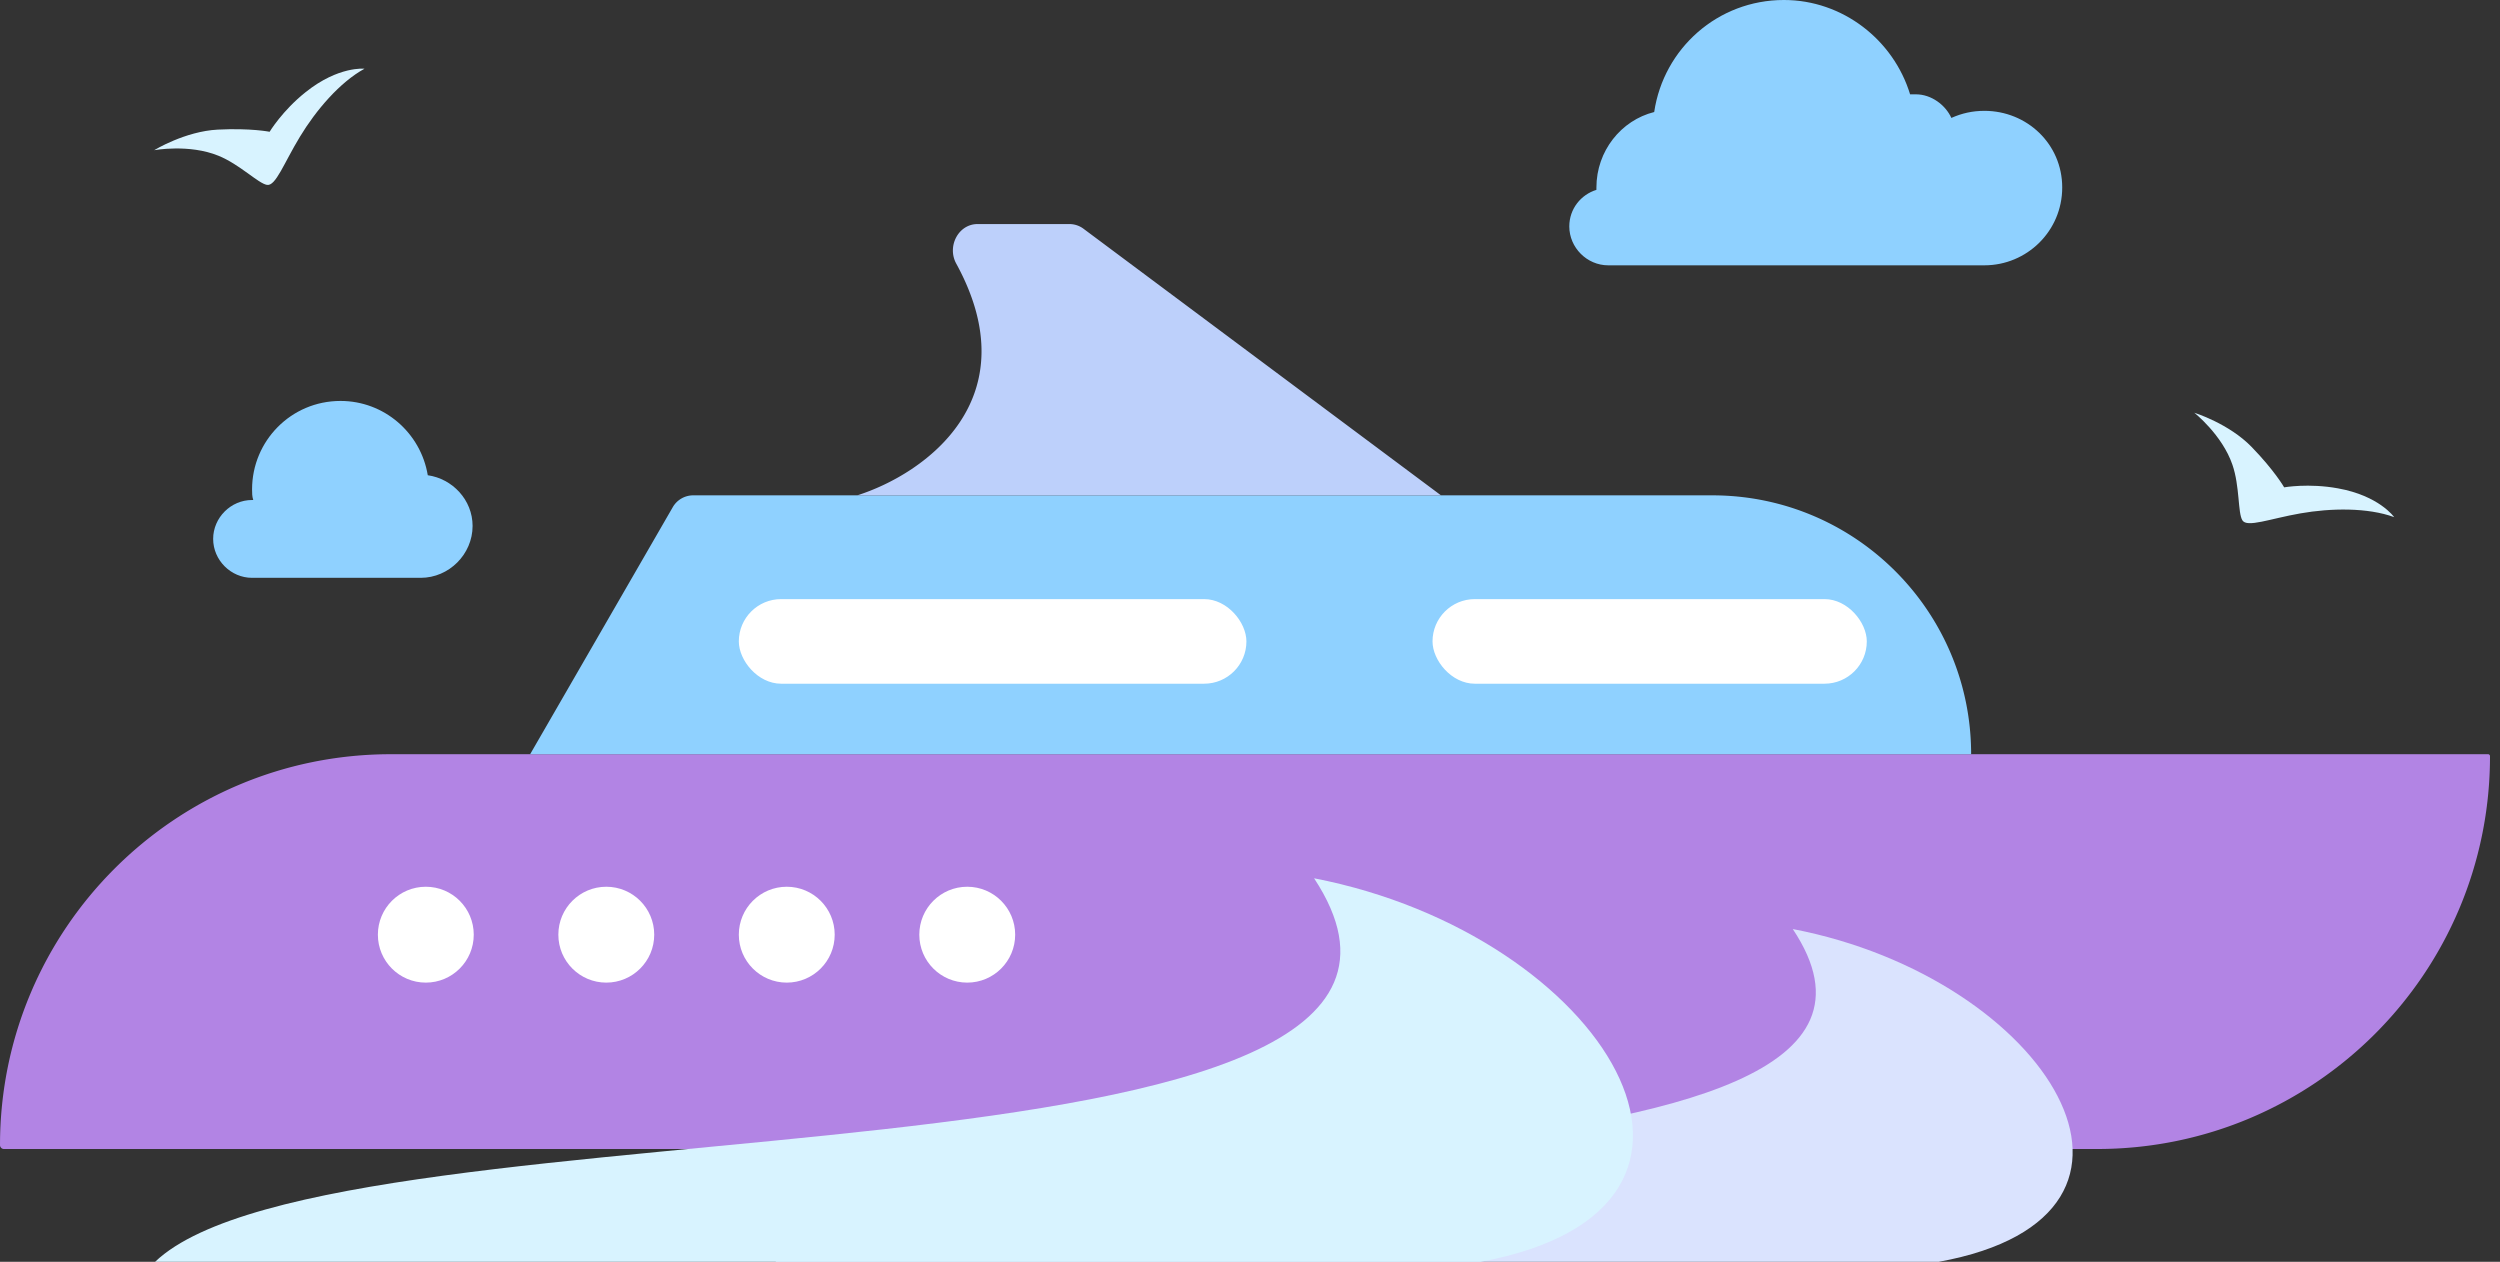 <svg width="212" height="107" fill="none" xmlns="http://www.w3.org/2000/svg"><rect width="100%" height="100%" fill="#333333" stroke="none"/><path d="M203.025 43.853c-2.237-.82-5.365-.775-7.95-.318-2.585.452-4.524 1.226-4.92.59-.396-.635-.213-2.892-.848-4.721-.871-2.537-3.231-4.404-3.231-4.404s2.933.909 4.871 2.91c1.939 2.001 2.75 3.417 2.75 3.417s2.067-.368 4.554.084c3.512.63 4.774 2.442 4.774 2.442zM30.91 5.828c-2.092 1.142-4.117 3.521-5.474 5.765-1.361 2.24-2.053 4.206-2.793 4.086-.74-.12-2.323-1.745-4.119-2.472-2.486-1.015-5.448-.471-5.448-.471s2.616-1.606 5.401-1.745c2.786-.14 4.387.184 4.387.184s1.083-1.796 3.061-3.367c2.787-2.224 4.984-1.98 4.984-1.98z" fill="#D8F3FF"/><path d="M168.276 9.4c-1 0-1.9.2-2.8.6-.5-1.1-1.7-2-3-2h-.5c-1.4-4.6-5.7-8-10.7-8-5.6 0-10.2 4.1-11 9.5-2.8.7-4.9 3.3-4.9 6.4v.2c-1.3.4-2.3 1.6-2.3 3.1 0 1.8 1.5 3.3 3.3 3.3h31.9c3.6 0 6.6-2.9 6.6-6.6 0-3.7-3-6.5-6.6-6.5zM36.276 40.3c-.6-3.6-3.7-6.3-7.4-6.3-4.2 0-7.5 3.4-7.5 7.5 0 .3 0 .6.1.9h-.1c-1.8 0-3.3 1.5-3.3 3.3 0 1.8 1.5 3.3 3.3 3.3h14.3c2.4 0 4.4-2 4.4-4.4 0-2.2-1.7-4-3.8-4.3z" fill="#8FD1FF"/><path d="M33.147 63.956h177.839c.092 0 .166.075.166.167 0 18.398-14.914 33.312-33.311 33.312H.331a.331.331 0 01-.33-.332c0-18.306 14.84-33.146 33.146-33.146z" fill="#B284E4"/><path d="M57.053 43.005L44.957 63.956h122.195c0-12.123-9.828-21.951-21.952-21.951H58.786a2 2 0 00-1.733 1z" fill="#8FD1FF"/><path d="M81.087 22.35c6.272 11.461-2.633 17.818-8.391 19.655h49.5L91.88 19.397A2 2 0 0090.684 19h-7.782c-1.646 0-2.606 1.907-1.815 3.35z" fill="#BDD0FB"/><circle cx="36.109" cy="79.261" r="4.065" fill="#fff"/><circle cx="51.413" cy="79.261" r="4.065" fill="#fff"/><circle cx="66.717" cy="79.261" r="4.065" fill="#fff"/><circle cx="82.022" cy="79.261" r="4.065" fill="#fff"/><rect x="121.478" y="50.804" width="36.826" height="7.174" rx="3.587" fill="#fff"/><rect x="62.652" y="50.804" width="43.044" height="7.174" rx="3.587" fill="#fff"/><path d="M164.411 107h-98.65c13.433-12.656 102.429-3.942 86.267-28.217 21.619 4.15 34.143 24.253 12.383 28.217z" fill="#DAE3FE"/><path d="M125.544 107H13.152c15.305-14.587 116.696-4.543 98.283-32.522 24.63 4.783 38.899 27.953 14.109 32.522z" fill="#D8F3FF"/></svg>